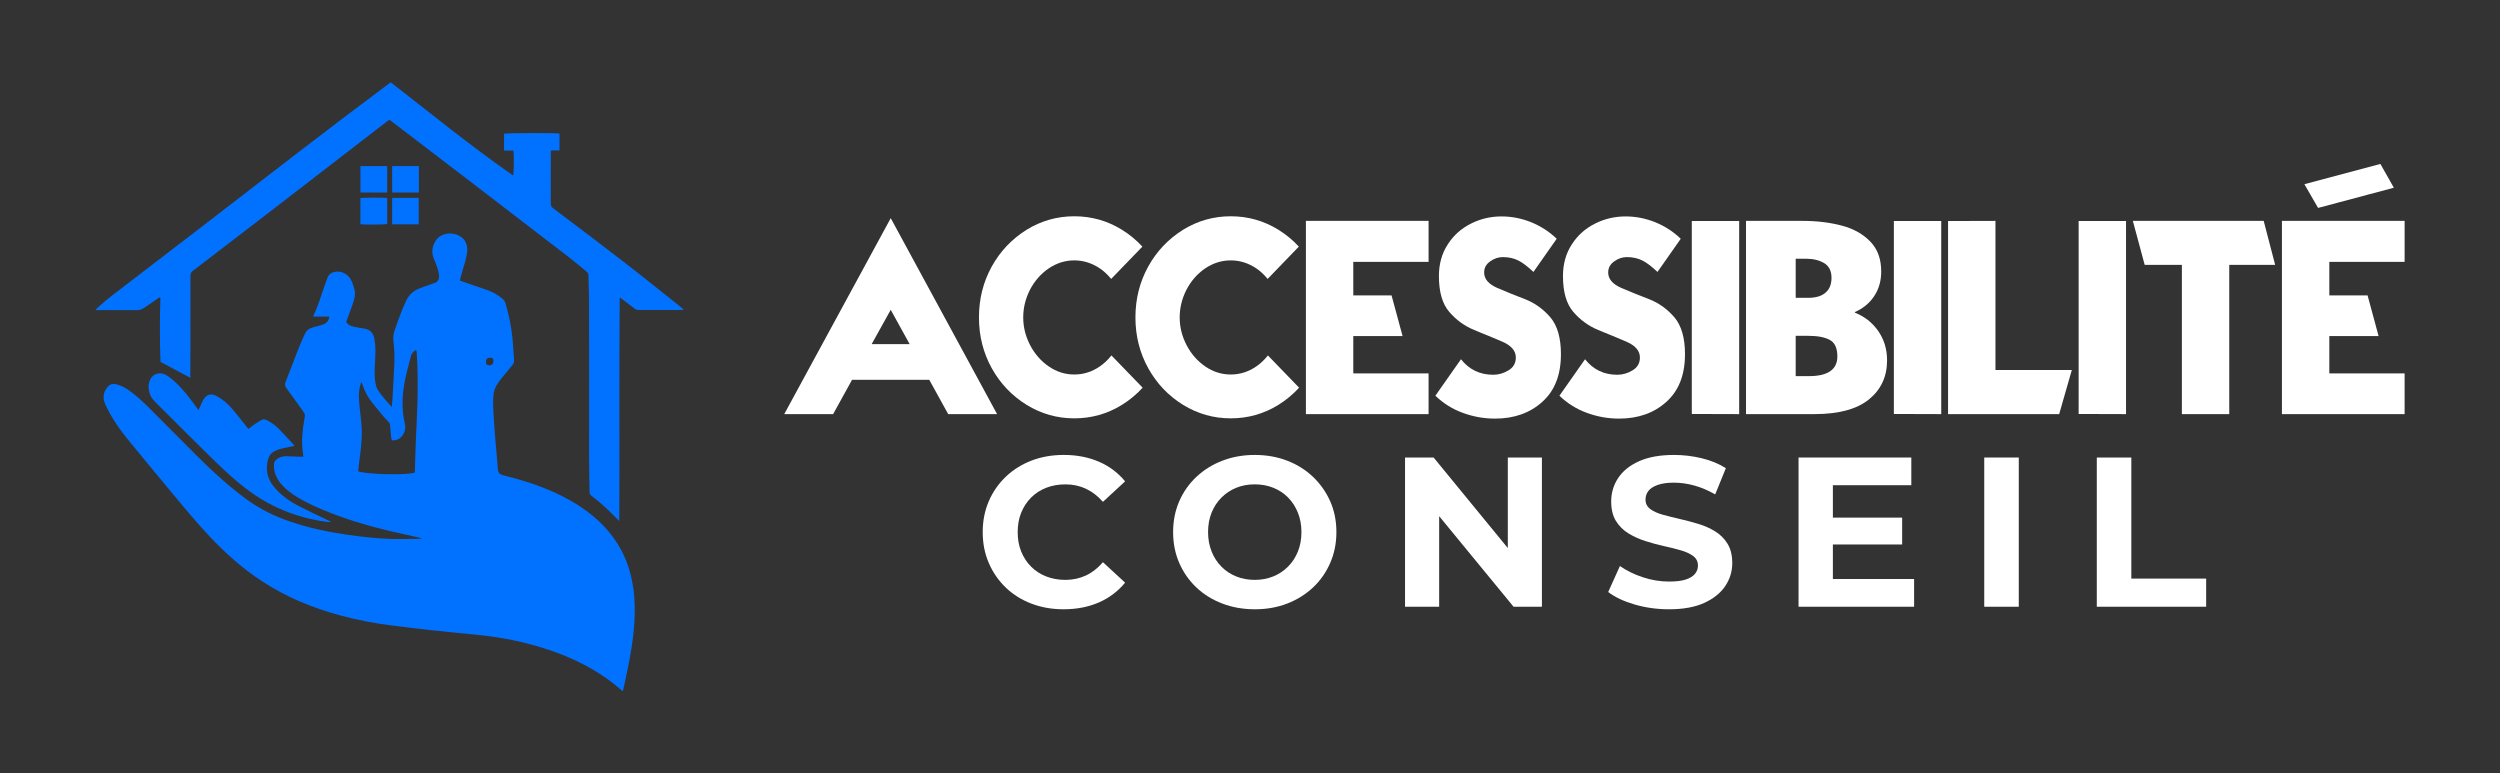 <?xml version="1.0" encoding="utf-8"?>
<!-- Generator: Adobe Illustrator 16.0.0, SVG Export Plug-In . SVG Version: 6.00 Build 0)  -->
<!DOCTYPE svg PUBLIC "-//W3C//DTD SVG 1.1//EN" "http://www.w3.org/Graphics/SVG/1.1/DTD/svg11.dtd">
<svg version="1.1" id="Calque_1" xmlns="http://www.w3.org/2000/svg" xmlns:xlink="http://www.w3.org/1999/xlink" x="0px" y="0px"
	 width="285.057px" height="88.167px" viewBox="0 0 285.057 88.167" enable-background="new 0 0 285.057 88.167"
	 xml:space="preserve">
<rect x="0" y="0" width="285.057" height="88.167" fill="#333333" stroke="none"/>
<g>
	<g>
		<path fill="#0072FF" d="M48.035,61.355c-1.121-0.252-2.245-0.494-3.362-0.756c-2.748-0.646-5.452-1.439-8.055-2.555
			c-1.102-0.473-2.19-0.975-3.184-1.658c-0.532-0.367-1.027-0.771-1.438-1.273c-0.522-0.644-0.813-1.367-0.753-2.213
			c0.014-0.188,0.081-0.323,0.21-0.443c0.32-0.293,0.703-0.434,1.126-0.438c0.399-0.002,0.8,0.035,1.197,0.047
			c0.263,0.008,0.528,0.002,0.823,0.002c-0.031-0.225-0.063-0.437-0.089-0.647c-0.151-1.19-0.016-2.369,0.186-3.542
			c0.107-0.622,0.124-0.625-0.235-1.131c-0.599-0.837-1.2-1.674-1.812-2.501c-0.169-0.229-0.194-0.426-0.086-0.698
			c0.542-1.361,1.053-2.734,1.589-4.097c0.187-0.474,0.417-0.928,0.619-1.394c0.15-0.345,0.407-0.569,0.758-0.682
			c0.242-0.079,0.49-0.133,0.734-0.203c0.209-0.06,0.422-0.113,0.623-0.192c0.379-0.149,0.598-0.431,0.665-0.883
			c-0.615,0-1.21,0-1.805,0c-0.003-0.065-0.013-0.093-0.004-0.112c0.528-1.081,0.858-2.235,1.25-3.367
			c0.107-0.308,0.235-0.61,0.338-0.919c0.146-0.431,0.471-0.632,0.888-0.709c0.673-0.125,1.433,0.226,1.778,0.87
			c0.188,0.347,0.306,0.736,0.413,1.118c0.141,0.496,0.029,0.989-0.119,1.464c-0.14,0.451-0.318,0.888-0.479,1.333
			c-0.114,0.316-0.228,0.635-0.333,0.937c0.206,0.329,0.504,0.461,0.827,0.532c0.401,0.088,0.81,0.146,1.216,0.215
			c0.645,0.111,1.026,0.473,1.157,1.13c0.166,0.831,0.143,1.661,0.094,2.497c-0.057,0.967-0.135,1.937,0.109,2.893
			c0.035,0.139,0.08,0.283,0.154,0.404c0.45,0.722,1.021,1.345,1.639,2.022c0.03-0.381,0.063-0.697,0.082-1.018
			c0.07-1.269,0.136-2.539,0.204-3.809c0.048-0.921-0.005-1.841-0.1-2.756c-0.038-0.366-0.014-0.71,0.11-1.068
			c0.414-1.189,0.813-2.381,1.368-3.518c0.324-0.668,0.83-1.088,1.491-1.353c0.394-0.156,0.797-0.289,1.194-0.432
			c0.16-0.058,0.315-0.129,0.479-0.173c0.445-0.12,0.583-0.453,0.559-0.858c-0.018-0.285-0.087-0.574-0.176-0.848
			c-0.118-0.367-0.272-0.725-0.418-1.083c-0.28-0.677-0.208-1.322,0.151-1.95c0.229-0.399,0.559-0.667,0.99-0.805
			c0.607-0.192,1.2-0.142,1.761,0.155c0.703,0.371,1.002,1.046,0.889,1.904c-0.106,0.798-0.375,1.551-0.601,2.315
			c-0.081,0.277-0.146,0.559-0.227,0.872c0.309,0.113,0.588,0.222,0.871,0.319c0.79,0.272,1.586,0.523,2.369,0.814
			c0.593,0.219,1.137,0.538,1.624,0.951c0.161,0.138,0.271,0.295,0.334,0.501c0.397,1.313,0.669,2.652,0.808,4.016
			c0.083,0.818,0.112,1.642,0.179,2.462c0.019,0.223-0.038,0.403-0.177,0.569c-0.412,0.493-0.824,0.985-1.229,1.484
			c-0.456,0.559-0.862,1.154-0.94,1.893c-0.05,0.493-0.058,0.993-0.035,1.487c0.044,0.979,0.113,1.959,0.189,2.938
			c0.105,1.352,0.226,2.702,0.345,4.053c0.041,0.463,0.21,0.629,0.655,0.737c3.071,0.76,6.04,1.78,8.708,3.536
			c1.922,1.264,3.523,2.84,4.642,4.873c0.737,1.34,1.177,2.781,1.412,4.289c0.223,1.42,0.229,2.852,0.133,4.277
			c-0.122,1.814-0.438,3.605-0.81,5.381c-0.133,0.643-0.271,1.279-0.407,1.918c-0.021,0.096-0.048,0.188-0.08,0.303
			c-0.052-0.023-0.099-0.031-0.13-0.059c-2.602-2.289-5.626-3.795-8.91-4.822c-2.271-0.711-4.593-1.189-6.957-1.451
			c-1.926-0.215-3.858-0.377-5.784-0.586c-1.553-0.168-3.102-0.367-4.652-0.561c-1.912-0.236-3.801-0.604-5.663-1.1
			c-3.252-0.863-6.329-2.131-9.146-3.994c-2.114-1.398-4.001-3.063-5.739-4.898c-1.684-1.777-3.237-3.672-4.8-5.556
			c-1.562-1.884-3.127-3.767-4.676-5.663c-0.983-1.203-1.852-2.486-2.521-3.896c-0.229-0.479-0.313-0.974-0.135-1.479
			c0.078-0.221,0.216-0.435,0.371-0.612c0.258-0.296,0.593-0.391,0.987-0.289c0.488,0.127,0.933,0.339,1.342,0.626
			c0.839,0.584,1.594,1.267,2.316,1.987c1.854,1.848,3.688,3.715,5.544,5.563c1.735,1.729,3.538,3.383,5.509,4.845
			c1.592,1.183,3.345,2.044,5.217,2.669c2.084,0.699,4.223,1.158,6.398,1.465c1.656,0.236,3.316,0.43,4.988,0.479
			c1.065,0.029,2.133-0.006,3.198-0.014c0.083,0,0.165-0.025,0.247-0.039C48.03,61.384,48.033,61.369,48.035,61.355z M41.21,43.5
			c-0.05,0.159-0.107,0.317-0.148,0.478c-0.223,0.863-0.131,1.729-0.039,2.599c0.09,0.854,0.207,1.709,0.229,2.564
			c0.029,1.188-0.146,2.365-0.296,3.543c-0.044,0.356-0.08,0.715-0.116,1.064c1.196,0.368,5.714,0.454,6.468,0.124
			c0-0.123-0.004-0.257,0.001-0.39c0.034-1.076,0.063-2.153,0.106-3.232c0.056-1.402,0.142-2.807,0.178-4.209
			c0.05-1.915,0.055-3.829-0.069-5.741c-0.009-0.135-0.037-0.269-0.059-0.418c-0.356,0.194-0.549,0.442-0.632,0.8
			c-0.201,0.859-0.462,1.706-0.638,2.57c-0.345,1.7-0.431,3.415-0.02,5.116c0.132,0.546-0.111,1.293-0.659,1.646
			c-0.166,0.106-0.375,0.16-0.572,0.201c-0.167,0.034-0.307-0.023-0.326-0.238c-0.042-0.457-0.111-0.912-0.132-1.369
			c-0.009-0.209-0.047-0.369-0.195-0.519c-0.214-0.214-0.424-0.434-0.615-0.668c-0.508-0.616-1.03-1.223-1.5-1.868
			C41.73,44.947,41.452,44.246,41.21,43.5z M55.876,40.788c-0.336,0.006-0.479,0.167-0.469,0.529
			c0.006,0.229,0.126,0.337,0.371,0.336c0.329-0.002,0.485-0.168,0.486-0.517C56.265,40.879,56.154,40.781,55.876,40.788z"/>
		<path fill="#0072FF" d="M21.702,43.08c-1.174-0.626-2.279-1.218-3.404-1.818c-0.089-2.431-0.08-4.874-0.012-7.319
			c-0.169-0.057-0.241,0.064-0.333,0.127c-0.532,0.358-1.062,0.721-1.595,1.079c-0.237,0.159-0.498,0.215-0.789,0.212
			c-1.406-0.011-2.813-0.005-4.219-0.005c-0.131,0-0.264,0-0.476,0c0.113-0.121,0.176-0.199,0.248-0.266
			c1.059-0.985,2.228-1.831,3.372-2.708c3.078-2.358,6.159-4.713,9.229-7.082c6.813-5.255,13.608-10.533,20.504-15.679
			c0.097-0.072,0.197-0.142,0.327-0.235c4.609,3.585,9.146,7.28,13.955,10.629c0.086-0.267,0.11-2.21,0.038-2.846
			c-0.348,0-0.7,0-1.074,0c0-0.677,0-1.302,0-1.924c0.265-0.083,5.925-0.1,6.325-0.017c0,0.621,0,1.246,0,1.922
			c-0.322,0-0.642,0-0.979,0c-0.008,0.168-0.018,0.286-0.018,0.404c-0.001,1.879,0.003,3.757-0.005,5.637
			c-0.001,0.237,0.062,0.392,0.262,0.543c2.708,2.045,5.419,4.084,8.103,6.16c2.177,1.683,4.315,3.414,6.472,5.124
			c0.1,0.079,0.192,0.165,0.355,0.305c-0.192,0.01-0.298,0.02-0.4,0.02c-1.576,0.001-3.152-0.003-4.729,0.006
			c-0.221,0.001-0.392-0.063-0.562-0.199c-0.435-0.35-0.881-0.684-1.323-1.022c-0.083-0.063-0.172-0.12-0.314-0.219
			c-0.081,8.509-0.002,16.959-0.051,25.489c-0.136-0.125-0.216-0.191-0.287-0.266c-0.9-0.936-1.847-1.822-2.888-2.604
			c-0.188-0.141-0.211-0.307-0.214-0.5c-0.021-1.272-0.051-2.545-0.054-3.817c-0.007-3.285,0.003-6.571,0.003-9.855
			c0-2.704,0.002-5.406-0.009-8.109c-0.004-0.944-0.046-1.89-0.063-2.834c-0.003-0.17-0.046-0.306-0.178-0.413
			c-0.647-0.529-1.28-1.075-1.942-1.584c-3.688-2.84-7.378-5.674-11.071-8.504c-3.068-2.352-6.143-4.694-9.214-7.041
			c-0.095-0.072-0.195-0.14-0.307-0.219c-0.154,0.115-0.299,0.221-0.441,0.331c-4.395,3.39-8.786,6.783-13.183,10.171
			c-2.918,2.248-5.841,4.489-8.771,6.726c-0.206,0.158-0.277,0.322-0.277,0.577c0.005,2.824,0,5.649-0.004,8.473
			c-0.002,0.885-0.007,1.771-0.01,2.655C21.701,42.729,21.702,42.873,21.702,43.08z"/>
		<path fill="#0072FF" d="M28.324,48.914c0.253-0.195,0.475-0.382,0.712-0.545c0.261-0.176,0.533-0.331,0.805-0.489
			c0.171-0.101,0.34-0.075,0.518,0.007c0.487,0.23,0.938,0.521,1.315,0.896c0.631,0.636,1.232,1.302,1.847,1.956
			c0.014,0.015,0.013,0.044,0.028,0.101c-0.352,0.075-0.702,0.146-1.053,0.225c-0.2,0.043-0.403,0.082-0.599,0.146
			c-0.947,0.299-1.308,0.624-1.445,1.765c-0.124,1.033,0.244,1.936,0.927,2.701c0.749,0.844,1.657,1.492,2.652,2.008
			c1.086,0.564,2.196,1.074,3.297,1.607c0.119,0.059,0.238,0.117,0.434,0.211c-0.232,0.037-0.391,0.014-0.542-0.008
			c-3.416-0.443-6.5-1.729-9.224-3.818c-1.179-0.904-2.28-1.919-3.35-2.956c-2.245-2.177-4.441-4.403-6.664-6.603
			c-0.346-0.344-0.697-0.672-0.872-1.145c-0.217-0.581-0.247-1.158,0.033-1.726c0.249-0.505,0.771-0.756,1.326-0.657
			c0.283,0.05,0.521,0.183,0.75,0.35c1.019,0.746,1.833,1.689,2.583,2.691c0.268,0.358,0.53,0.721,0.836,1.133
			c0.06-0.14,0.099-0.244,0.146-0.343c0.152-0.315,0.274-0.651,0.466-0.938c0.36-0.539,0.856-0.643,1.425-0.338
			c0.681,0.363,1.269,0.854,1.767,1.438c0.528,0.613,1.023,1.259,1.532,1.893C28.087,48.614,28.196,48.754,28.324,48.914z"/>
		<path fill="#0072FF" d="M44.15,18.94c0,1.017,0,2.004,0,3.014c-1.021,0-2.021,0-3.049,0c0-1,0-1.996,0-3.014
			C42.113,18.94,43.114,18.94,44.15,18.94z"/>
		<path fill="#0072FF" d="M41.094,25.573c0-1.007,0-1.994,0-2.979c0.29-0.077,2.702-0.084,3.057-0.009c0,0.983,0,1.97,0,2.953
			C43.875,25.612,41.766,25.635,41.094,25.573z"/>
		<path fill="#0072FF" d="M44.713,18.932c1.037,0,2.016,0,3.048,0c0.002,1.007,0,2.003,0.002,3.021c-1.021,0-2.008,0-3.045,0
			C44.707,20.958,44.715,19.961,44.713,18.932z"/>
		<path fill="#0072FF" d="M47.742,22.56c0,1.02,0,2.007,0,3.016c-1.004,0-1.99,0-3.028,0c0-1.002-0.004-1.997,0.001-3.016
			C45.738,22.56,46.723,22.56,47.742,22.56z"/>
	</g>
	<g>
		<g>
			<g>
				<path fill="#FFFFFF" d="M105.957,43.305h-8.803l-2.158,3.912h-5.574l12.142-22.342l12.126,22.342h-5.575L105.957,43.305z
					 M103.722,39.237l-2.159-3.913l-2.173,3.913H103.722z"/>
				<path fill="#FFFFFF" d="M130.288,44.206c-0.705,0.767-1.492,1.419-2.362,1.958c-1.656,1.024-3.468,1.536-5.434,1.536
					c-1.956,0-3.767-0.512-5.433-1.536c-1.677-1.036-3.002-2.428-3.976-4.178c-0.972-1.76-1.459-3.69-1.459-5.792
					c0-2.111,0.487-4.047,1.459-5.806c0.972-1.749,2.298-3.146,3.976-4.191c1.667-1.025,3.477-1.537,5.433-1.537
					c1.966,0,3.778,0.512,5.434,1.537c0.87,0.538,1.646,1.18,2.33,1.924l-3.556,3.681c-0.445-0.528-0.875-0.927-1.289-1.197
					c-0.912-0.611-1.884-0.916-2.919-0.916s-2.008,0.305-2.92,0.916c-0.889,0.612-1.599,1.419-2.126,2.423
					c-0.517,1.014-0.775,2.07-0.775,3.167c0,1.099,0.264,2.154,0.791,3.168c0.527,1.003,1.236,1.811,2.127,2.422
					c0.891,0.611,1.858,0.916,2.903,0.916c1.046,0,2.014-0.305,2.904-0.916c0.475-0.32,0.921-0.74,1.334-1.258L130.288,44.206z"/>
				<path fill="#FFFFFF" d="M148.128,44.206c-0.705,0.767-1.491,1.419-2.36,1.958c-1.657,1.024-3.468,1.536-5.435,1.536
					c-1.956,0-3.768-0.512-5.434-1.536c-1.678-1.036-3.002-2.428-3.975-4.178c-0.972-1.76-1.459-3.69-1.459-5.792
					c0-2.111,0.487-4.047,1.459-5.806c0.972-1.749,2.297-3.146,3.975-4.191c1.666-1.025,3.478-1.537,5.434-1.537
					c1.967,0,3.777,0.512,5.435,1.537c0.869,0.538,1.646,1.18,2.327,1.924l-3.554,3.681c-0.446-0.528-0.876-0.927-1.29-1.197
					c-0.91-0.611-1.883-0.916-2.918-0.916c-1.036,0-2.01,0.305-2.92,0.916c-0.89,0.612-1.599,1.419-2.126,2.423
					c-0.517,1.014-0.776,2.07-0.776,3.167c0,1.099,0.265,2.154,0.792,3.168c0.526,1.003,1.235,1.811,2.126,2.422
					c0.891,0.611,1.857,0.916,2.904,0.916c1.045,0,2.014-0.305,2.904-0.916c0.475-0.32,0.921-0.74,1.334-1.258L148.128,44.206z"/>
				<path fill="#FFFFFF" d="M162.891,47.217h-13.988V25.187h13.988v4.674h-8.585v3.82h4.364l1.256,4.641h-5.62v4.254h8.585V47.217z"
					/>
				<path fill="#FFFFFF" d="M174.846,31.008c-0.642-0.611-1.207-1.041-1.692-1.29c-0.518-0.269-1.117-0.403-1.802-0.403
					c-0.507,0-0.984,0.161-1.429,0.482c-0.465,0.32-0.696,0.746-0.696,1.273c0,0.745,0.506,1.335,1.518,1.771
					c1.037,0.445,2.098,0.875,3.186,1.288c1.098,0.436,2.049,1.124,2.855,2.065c0.799,0.953,1.196,2.35,1.196,4.193
					c0,2.36-0.708,4.171-2.128,5.434c-1.406,1.273-3.203,1.91-5.387,1.91c-1.265,0-2.484-0.219-3.664-0.652
					c-1.189-0.434-2.237-1.086-3.137-1.957l2.919-4.16c0.932,1.18,2.157,1.77,3.678,1.77c0.611,0,1.196-0.17,1.756-0.512
					c0.547-0.332,0.821-0.817,0.821-1.459c0-0.756-0.512-1.356-1.535-1.8c-0.456-0.197-0.984-0.42-1.584-0.667l-0.808-0.327
					l-0.823-0.341c-1.107-0.455-2.055-1.144-2.842-2.064c-0.787-0.912-1.18-2.273-1.18-4.084c0-1.387,0.344-2.598,1.025-3.634
					c0.662-1.025,1.547-1.811,2.656-2.359c1.074-0.538,2.23-0.807,3.461-0.807c1.138,0,2.257,0.217,3.355,0.652
					c1.117,0.456,2.096,1.087,2.934,1.895L174.846,31.008z"/>
				<path fill="#FFFFFF" d="M188.99,31.008c-0.641-0.611-1.205-1.041-1.691-1.29c-0.52-0.269-1.119-0.403-1.801-0.403
					c-0.507,0-0.985,0.161-1.429,0.482c-0.467,0.32-0.699,0.746-0.699,1.273c0,0.745,0.507,1.335,1.521,1.771
					c1.035,0.445,2.099,0.875,3.185,1.288c1.097,0.436,2.049,1.124,2.856,2.065c0.796,0.953,1.195,2.35,1.195,4.193
					c0,2.36-0.709,4.171-2.126,5.434c-1.408,1.273-3.204,1.91-5.391,1.91c-1.262,0-2.482-0.219-3.662-0.652
					c-1.191-0.434-2.236-1.086-3.137-1.957l2.92-4.16c0.93,1.18,2.157,1.77,3.678,1.77c0.61,0,1.196-0.17,1.754-0.512
					c0.549-0.332,0.825-0.817,0.825-1.459c0-0.756-0.514-1.356-1.539-1.8c-0.456-0.197-0.984-0.42-1.584-0.667l-0.807-0.327
					l-0.823-0.341c-1.107-0.455-2.055-1.144-2.842-2.064c-0.787-0.912-1.179-2.273-1.179-4.084c0-1.387,0.341-2.598,1.024-3.634
					c0.663-1.025,1.548-1.811,2.655-2.359c1.078-0.538,2.23-0.807,3.463-0.807c1.138,0,2.256,0.217,3.354,0.652
					c1.117,0.456,2.095,1.087,2.934,1.895L188.99,31.008z"/>
				<path fill="#FFFFFF" d="M192.904,25.202h5.402v22.016l-5.402-0.016V25.202z"/>
				<path fill="#FFFFFF" d="M199.084,25.187h6.474c1.624,0,3.115,0.182,4.47,0.543c1.325,0.352,2.407,0.962,3.245,1.831
					c0.818,0.849,1.228,1.982,1.228,3.4c0,1.077-0.271,2.014-0.807,2.811c-0.54,0.807-1.268,1.407-2.189,1.801v0.079
					c0.528,0.207,1.02,0.485,1.475,0.838c0.434,0.341,0.823,0.751,1.164,1.227c0.32,0.455,0.575,0.969,0.76,1.538
					c0.178,0.578,0.265,1.19,0.265,1.831c0,1.843-0.683,3.324-2.049,4.441c-1.376,1.128-3.456,1.691-6.24,1.691h-7.794V25.187z
					 M204.751,29.503v4.456h1.427c0.881,0,1.544-0.203,1.99-0.605c0.443-0.383,0.666-0.942,0.666-1.677
					c0-0.776-0.278-1.334-0.84-1.677c-0.568-0.332-1.242-0.497-2.018-0.497L204.751,29.503L204.751,29.503z M204.751,38.291v4.596
					h1.506c2.162,0,3.244-0.75,3.244-2.252c0-0.941-0.289-1.568-0.869-1.879c-0.57-0.31-1.388-0.465-2.454-0.465L204.751,38.291
					L204.751,38.291z"/>
				<path fill="#FFFFFF" d="M215.944,25.202h5.401v22.016l-5.401-0.016V25.202z"/>
				<path fill="#FFFFFF" d="M234.793,47.217h-12.67V25.202l5.404-0.015v17h8.709L234.793,47.217z"/>
				<path fill="#FFFFFF" d="M237.012,25.202h5.404v22.016l-5.404-0.016V25.202z"/>
				<path fill="#FFFFFF" d="M248.782,30.202h-4.239l-1.35-5.015h14.919l1.307,5.015h-5.234v17.016h-5.402V30.202L248.782,30.202z"/>
				<path fill="#FFFFFF" d="M274.181,47.217h-13.989V25.187h13.989v4.674h-8.585v3.82h4.362l1.257,4.641h-5.619v4.254h8.585V47.217
					L274.181,47.217z"/>
			</g>
			<g>
				<path fill="#FFFFFF" d="M121.265,69.472c-1.312,0-2.533-0.215-3.658-0.645c-1.128-0.429-2.104-1.041-2.93-1.834
					c-0.826-0.795-1.47-1.729-1.932-2.796c-0.462-1.069-0.693-2.245-0.693-3.525c0-1.281,0.231-2.454,0.693-3.524
					c0.461-1.069,1.109-2,1.943-2.795c0.835-0.795,1.811-1.404,2.929-1.836c1.119-0.428,2.342-0.645,3.671-0.645
					c1.475,0,2.808,0.256,3.999,0.766c1.192,0.511,2.191,1.261,3.001,2.249l-2.528,2.333c-0.583-0.663-1.232-1.162-1.944-1.494
					c-0.713-0.333-1.492-0.498-2.333-0.498c-0.794,0-1.523,0.129-2.188,0.389c-0.665,0.259-1.239,0.631-1.726,1.116
					c-0.485,0.487-0.861,1.063-1.13,1.728c-0.268,0.664-0.4,1.4-0.4,2.212s0.132,1.548,0.4,2.212c0.269,0.664,0.645,1.24,1.13,1.726
					c0.486,0.487,1.062,0.86,1.726,1.118c0.666,0.26,1.394,0.391,2.188,0.391c0.841,0,1.62-0.168,2.333-0.5
					c0.712-0.331,1.361-0.84,1.944-1.518l2.528,2.332c-0.811,0.988-1.81,1.742-3.001,2.262
					C124.097,69.212,122.756,69.472,121.265,69.472z"/>
				<path fill="#FFFFFF" d="M143.094,69.472c-1.345,0-2.589-0.219-3.731-0.656s-2.13-1.053-2.965-1.846
					c-0.834-0.795-1.482-1.727-1.945-2.797c-0.461-1.068-0.691-2.236-0.691-3.499c0-1.265,0.23-2.431,0.691-3.5
					c0.463-1.069,1.115-2.001,1.957-2.796c0.844-0.794,1.831-1.41,2.967-1.847c1.135-0.437,2.365-0.657,3.693-0.657
					c1.346,0,2.582,0.221,3.707,0.657c1.127,0.437,2.107,1.053,2.941,1.847c0.834,0.795,1.486,1.724,1.957,2.783
					c0.471,1.062,0.705,2.231,0.705,3.513c0,1.263-0.234,2.436-0.705,3.513s-1.123,2.01-1.957,2.796
					c-0.834,0.785-1.814,1.397-2.941,1.835C145.649,69.253,144.422,69.472,143.094,69.472z M143.069,66.119
					c0.762,0,1.461-0.131,2.103-0.391c0.642-0.258,1.204-0.631,1.69-1.118c0.484-0.485,0.861-1.062,1.129-1.726
					s0.402-1.4,0.402-2.212s-0.135-1.548-0.402-2.212c-0.268-0.666-0.641-1.24-1.117-1.728c-0.479-0.485-1.043-0.857-1.689-1.116
					c-0.648-0.26-1.354-0.389-2.115-0.389s-1.463,0.129-2.104,0.389c-0.639,0.259-1.202,0.631-1.689,1.116
					c-0.484,0.487-0.863,1.063-1.131,1.728c-0.266,0.664-0.399,1.4-0.399,2.212c0,0.794,0.134,1.526,0.399,2.2
					c0.268,0.673,0.641,1.251,1.12,1.736c0.478,0.487,1.041,0.86,1.688,1.119C141.601,65.989,142.307,66.119,143.069,66.119z"/>
				<path fill="#FFFFFF" d="M160.206,69.181V52.167h3.258l10.039,12.249h-1.578V52.167h3.888v17.015h-3.232L162.516,56.93h1.581
					v12.251H160.206z"/>
				<path fill="#FFFFFF" d="M190.298,69.472c-1.36,0-2.665-0.182-3.913-0.545c-1.248-0.365-2.254-0.84-3.014-1.424l1.337-2.965
					c0.729,0.519,1.591,0.943,2.588,1.275s2.006,0.499,3.026,0.499c0.778,0,1.406-0.077,1.886-0.23
					c0.477-0.154,0.83-0.37,1.056-0.645c0.227-0.277,0.341-0.593,0.341-0.948c0-0.455-0.18-0.814-0.535-1.082
					c-0.356-0.268-0.826-0.486-1.409-0.656c-0.584-0.17-1.228-0.332-1.932-0.486c-0.706-0.154-1.409-0.344-2.115-0.571
					c-0.705-0.228-1.349-0.519-1.932-0.874c-0.584-0.357-1.059-0.829-1.422-1.411c-0.365-0.583-0.547-1.328-0.547-2.236
					c0-0.973,0.263-1.858,0.79-2.661c0.526-0.803,1.32-1.441,2.382-1.921c1.062-0.478,2.396-0.718,3.998-0.718
					c1.07,0,2.123,0.127,3.159,0.377c1.038,0.252,1.953,0.629,2.746,1.131l-1.215,2.99c-0.793-0.453-1.587-0.79-2.381-1.01
					c-0.794-0.219-1.571-0.327-2.331-0.327c-0.764,0-1.387,0.09-1.873,0.269c-0.486,0.178-0.836,0.408-1.046,0.691
					c-0.211,0.283-0.316,0.611-0.316,0.984c0,0.438,0.178,0.791,0.535,1.059c0.356,0.268,0.827,0.481,1.409,0.645
					c0.584,0.162,1.227,0.323,1.932,0.485c0.707,0.163,1.411,0.349,2.115,0.56s1.351,0.494,1.932,0.85
					c0.584,0.357,1.059,0.826,1.421,1.41c0.365,0.583,0.547,1.322,0.547,2.213c0,0.955-0.267,1.831-0.8,2.625
					c-0.536,0.795-1.334,1.434-2.396,1.922C193.26,69.23,191.919,69.472,190.298,69.472z"/>
				<path fill="#FFFFFF" d="M205.076,69.181V52.167h12.858v3.158h-8.944v10.696h9.262v3.16H205.076L205.076,69.181z M208.7,62.083
					v-3.063h8.188v3.063H208.7z"/>
				<path fill="#FFFFFF" d="M226.249,69.181V52.167h3.937v17.015H226.249z"/>
				<path fill="#FFFFFF" d="M239.082,69.181V52.167h3.938v13.806h8.532v3.209H239.082z"/>
			</g>
		</g>
		<path fill="#FFFFFF" d="M266.777,23.051L266.777,23.051l-2.463,0.656l-1.56-2.704l8.665-2.309l1.535,2.71l-3.04,0.81"/>
	</g>
</g>
</svg>
